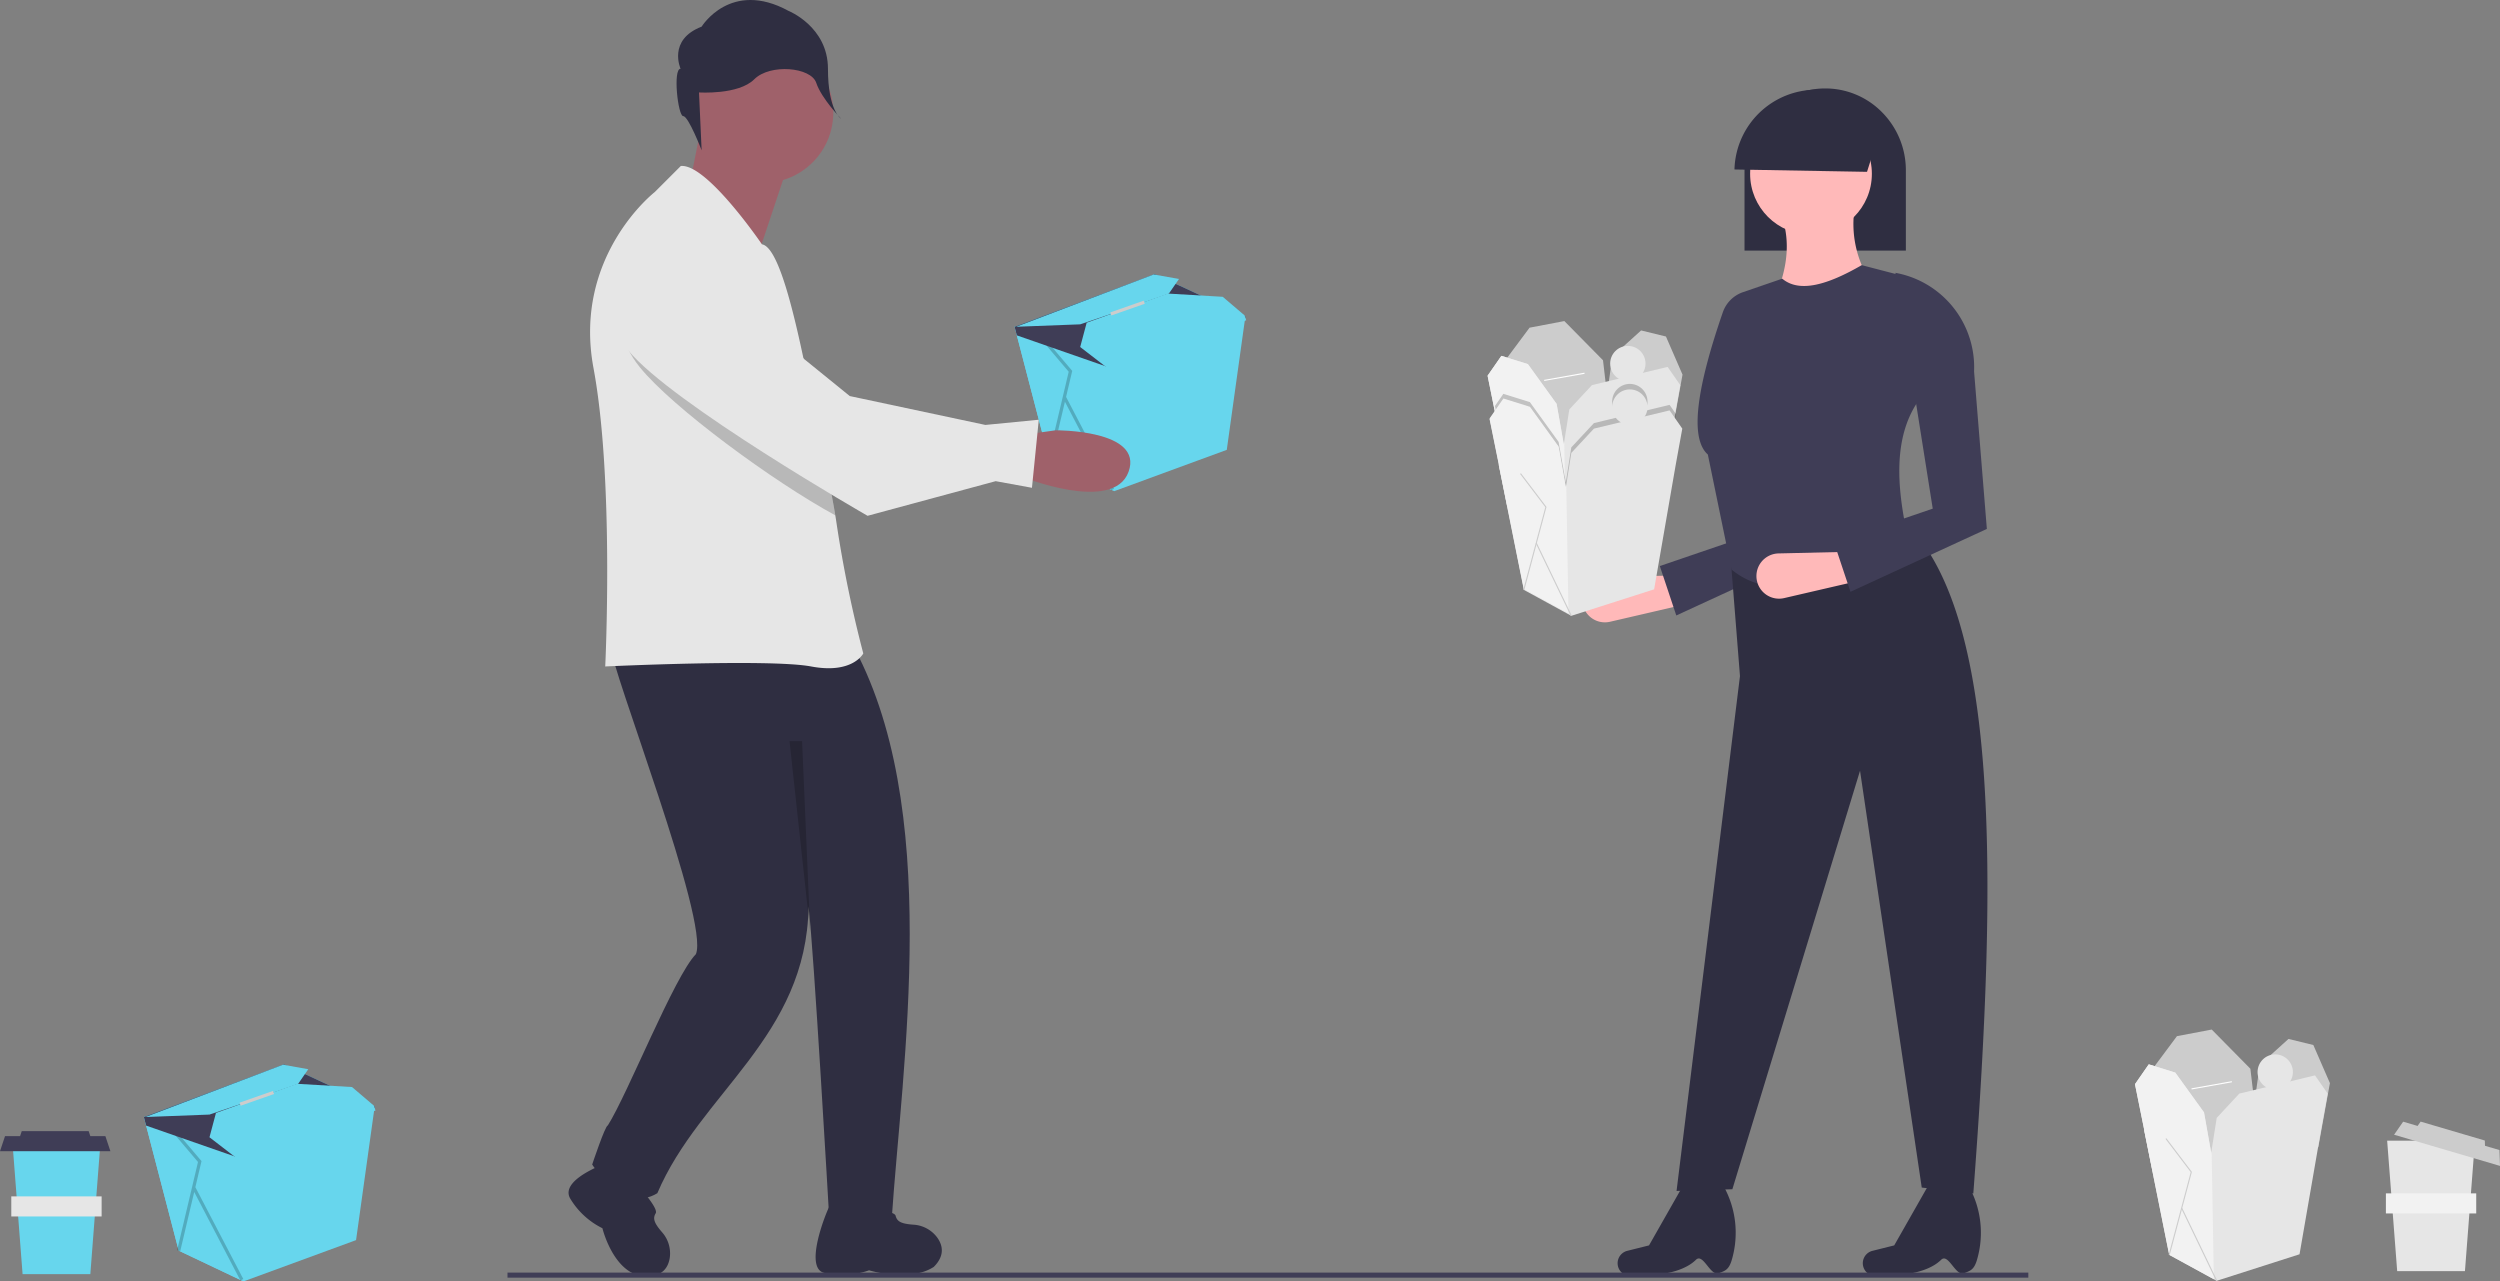 <svg data-name="Layer 1" xmlns="http://www.w3.org/2000/svg" width="996.312" height="510.676"><rect width="100%" height="100%" fill="#808080" stroke="none"/><path fill="#67d6ed" d="m496.326 126.028-.026.174-.071.503-7.327 52.578-44.864 16.461-.703-.336-25.118-11.929-12.988-49.834-.89-3.421.271-.104 55.566-20.876 36.117 16.764.033.02z"/><path fill="#67d6ed" d="m443.335 195.408-25.118-11.929-13.878-53.255.271-.104 36.201 15.273 2.524 50.015z"/><path opacity=".2" d="m443.965 194.8-19.106-36.614 2.454-10.38-11.557-13.609-.984.836 11.134 13.111-8.317 35.186 1.257.298 5.559-23.521 18.415 35.29 1.145-.597z"/><path fill="#3f3d56" d="m496.326 126.673-.097.032-55.418 19.334-35.582-12.394-.89-3.421.271-.104 55.566-20.876 36.117 16.764.007.194.026.471z"/><path fill="#67d6ed" d="m441.779 147.007-11.297-8.714 2.582-9.683 32.276-11.62 21.948 1.291 8.715 7.424.645 1.936-54.869 19.366z"/><path fill="#67d6ed" d="m404.984 130.224 25.498-.969 13.813-4.688 21.536-7.577 4.028-5.809-10.05-1.799-54.825 20.842z"/><path fill="#ccc" d="m442.49 124.502 13.295-4.666.427 1.219-13.295 4.665z"/><path fill="#9f616a" d="m280.668 44.344-6.233 31.163 29.086 21.815 13.505-40.513-36.358-12.465z"/><circle cx="304.041" cy="44.863" r="28.047" fill="#9f616a"/><path d="M243.272 257.373c.128 9.049 39.539 109.758 34.067 122.871-8.626 8.817-27.18 55.747-35.107 68.267-1.038 0-6.232 15.581-6.232 15.581s12.466 19.737 25.97 11.427c16.98-39.937 59.506-62.212 60.257-114.264 2.052 16.443 8.112 121.99 8.112 121.99s-1.163.493 25 3c4.061-61.258 20.66-165.476-16.5-230.95-11.426-5.193-95.567 2.078-95.567 2.078Z" fill="#2f2e41"/><path d="M330.337 481.19c-1.215 2.335-9.924 23.893-1.998 26.054 9.14 2.493 18-1 18-1s16 5 25.791-1.355c4.57-4.57 3.532-8.724 1.35-11.736a12.723 12.723 0 0 0-9.438-5.088c-4.969-.354-6.547-1.275-7.116-3.552-.831-3.323-26.59-3.323-26.59-3.323Zm-85.473-18.825s-22.327 7.05-17.626 15.276a30.913 30.913 0 0 0 12.838 11.838s4.656 19.197 17.582 19.197c6.463 0 8.666-3.673 9.254-7.345a12.723 12.723 0 0 0-3.077-10.271c-3.263-3.764-3.727-5.531-2.52-7.544 1.763-2.937-16.451-21.151-16.451-21.151Z" fill="#2f2e41"/><path d="M344.039 260.414s-4.16 8.31-20.78 5.19c-16.62-3.11-82.06 0-82.06 0s3.63-74.27-4.68-118.94 24.41-70.12 24.41-70.12l10.39-10.39c10.39-1.03 32.33 31.21 32.33 31.21 7.22 1.21 13.96 31.9 19.71 60.94.34 1.66.66 3.3.98 4.94 2.65 13.54 6.34 28.61 8.55 42.14.16.96.31 1.91.45 2.86a494.563 494.563 0 0 0 10.7 52.17Z" fill="#e6e6e6"/><path d="M271.229 27.4s-5.244-11.537 8.39-16.781c0 0 11.537-18.878 34.61-6.293 0 0 15.732 6.293 15.732 23.073s5.243 19.927 5.243 19.927-7.809-8.011-9.906-14.304-18.41-7.72-24.703-1.428-22.025 5.244-22.025 5.244l1.05 23.073s-5.245-13.634-7.342-13.634-4.195-18.878-1.049-18.878Z" fill="#2f2e41"/><path d="M332.889 205.384c-24.78-13.47-64.92-43.01-77.87-58.99-17.07-21.05 1.55-37.05 1.55-37.05 21.11-13.32 46.35 32.38 46.35 32.38l20.44 16.58c.34 1.66.66 3.3.98 4.94 2.65 13.54 6.34 28.61 8.55 42.14Z" opacity=".2"/><path d="M406.862 189.861s36.84 14.956 42.904-1.856-29.086-16.524-29.086-16.524l-13.8 1.956Z" fill="#9f616a"/><path d="M251.847 102.503s-18.611 16.01-1.554 37.052 95.451 66.005 95.451 66.005l51.064-13.805 14.45 2.645 2.725-27.13-21.289 2.077-54.04-11.507-34.46-27.96s-31.243-40.69-52.347-27.377Z" fill="#e6e6e6"/><path opacity=".2" d="m319.646 295.362 3.256 76.081-8.256-76.081h5z"/><path d="m671.182 240.939-29.559 6.849a9.017 9.017 0 0 1-10.758-6.5 9.017 9.017 0 0 1 8.513-11.3l28.551-.664Z" fill="#ffb9b9"/><path d="m668.043 245.276-6.564-19.694 39.355-13.442-10.445-91.986c18.806 3.42 27.756 18.208 26.918 37.304l5.092 62.768Z" fill="#3f3d56"/><path d="M695.235 99.874h64.298V67.898a32.8 32.8 0 0 0-9.417-23.088 31.69 31.69 0 0 0-22.734-9.566 32.199 32.199 0 0 0-32.137 31.8c-.005.293-.01.571-.01.854Zm91.183 375.756-20.554-2.358-24.597-166.114-50.878 166.787-22.239.674 25.271-205.199-3.706-46.835 63.008-19.88c44.627 31.153 43.704 141.188 33.695 272.925Z" fill="#2f2e41"/><circle cx="721.725" cy="69.275" r="24.26" fill="#ffb9b9"/><path d="m745.985 113.078-41.108 10.782c6.926-13.319 9.143-25.752 5.392-37.063l28.977-4.718a42.278 42.278 0 0 0 6.739 31Z" fill="#ffb9b9"/><path d="M759.8 211.803c-23.057 14.663-49.914 31.507-69.748 15.162l-9.435-45.824c-7.498-6.679-4.173-27.288 5.964-56.664a12.994 12.994 0 0 1 8.055-8.047l15.633-5.373c6.928 5.826 18.284 2.35 31.672-5.392l15.5 4.044 6.739 50.541c-9.728 14.575-8.029 33.982-4.38 51.553Z" fill="#3f3d56"/><path d="m740.592 231.504-29.558 6.85a9.017 9.017 0 0 1-10.759-6.5 9.017 9.017 0 0 1 8.514-11.3l28.55-.664Z" fill="#ffb9b9"/><path d="M782.845 507.389c-3.452 1.575-6.343-8.19-9.255-5.328-8.145 8.004-27.683 6.21-27.683 6.21a5.091 5.091 0 0 1-3.21-6.635 5.091 5.091 0 0 1 3.533-3.151l8.662-2.166 13.6-23.918 14.822-1.876.375.612a38.217 38.217 0 0 1 4.095 31.25c-1.232 3.95-2.91 4.076-4.939 5.002Zm-97.713 0c-3.452 1.575-6.344-8.19-9.256-5.328-8.144 8.004-27.683 6.21-27.683 6.21a5.091 5.091 0 0 1-3.21-6.635 5.091 5.091 0 0 1 3.533-3.151l8.662-2.166 13.6-23.918 14.823-1.876.374.612a38.217 38.217 0 0 1 4.095 31.25c-1.232 3.95-2.91 4.076-4.938 5.002ZM750.165 49.04l-6.11 19.44-52.826-.939a32.656 32.656 0 0 1 58.936-18.5Z" fill="#2f2e41"/><path d="m737.454 235.842-6.565-19.694 39.356-13.443-14.888-93.979a38.237 38.237 0 0 1 31.36 39.297l5.092 62.769Z" fill="#3f3d56"/><path fill="#ccc" d="m643.455 182.748-40.933 8.803-8.363-40.273 15.405-20.687 13.864-2.641 15.405 15.625 4.622 39.173z"/><path fill="#e6e6e6" d="M624.529 184.504h-24.65l-3.36-16.59-3.68-18.18 5.5-7.92 10.57 3.3 11.44 15.85 2.87 16.15.2 1.15 1.11 6.24z"/><path fill="#ccc" d="m665.902 174.825-28.389 3.301 5.062-36.091 11.443-10.344 9.903 2.421 6.603 15.185-4.622 25.528z"/><path fill="#e6e6e6" d="m669.639 153.474-2.64 14.53-8.58 49.51-33.01 10.57-1.14-.62-17.79-9.73-10.01-49.84.05.02 26.47 10.65.23-1.45.16-1.05 2.03-12.9 9.02-9.69 30.15-7.26 5.06 7.26z"/><circle cx="648.737" cy="144.896" r="7.042" fill="#e6e6e6"/><path fill="#fff" d="m615.358 151.39 16.065-2.86.077.433-16.065 2.86z"/><path fill="#f2f2f2" d="m624.269 227.464-17.79-9.73-10.01-49.84.05.02-3.68-18.18 5.5-7.92 10.57 3.3 11.44 15.85 2.87 16.15.16-1.05.04 2.2.11 6.24.74 42.96z"/><path fill="#ccc" d="m606.696 217.796-.426-.114 8.775-32.906-10.048-13.247.351-.266 10.178 13.418-8.83 33.115z"/><path fill="#ccc" d="m611.253 199.202.397-.191 13.957 28.976-.396.191z"/><path d="m667.907 164.988-1.653 9.131-.083.009-7.4 42.685-33.01 10.563-.198.095-.132-.275-18.596-10.163-.213-.057.114-.432-9.914-49.357.05.02-1.098-5.418.821-1.182 2.538-3.653 10.563 3.3L621.14 176.1l.167.942 1.202 6.76.482 2.716 1.019 5.737.968-6.164.348-2.218.875-5.572 9.023-9.684 4.012-.966 2.793-.673 3.842-.924a7.042 7.042 0 1 1 9.655-2.327l9.848-2.372 2.427 3.484Z" opacity=".2"/><path fill="#e6e6e6" d="M625.321 201.848h-24.648l-7.042-34.771 5.502-7.923 10.563 3.301L621.14 178.3l4.181 23.548z"/><path fill="#e6e6e6" d="m659.212 234.859-33.011 10.563-18.926-10.343-10.013-49.846 26.519 10.673 2.42-15.405 9.023-9.683 30.15-7.262 5.062 7.262-2.641 14.525-8.583 49.516z"/><circle cx="649.529" cy="162.235" r="7.042" fill="#e6e6e6"/><path fill="#f2f2f2" d="m625.079 244.464-17.79-9.73-10.01-49.84.05.02-3.68-18.18 5.5-7.92 10.57 3.3 11.44 15.85 2.87 16.15.16-1.05.04 2.2.11 6.24.74 42.96z"/><path fill="#ccc" d="m607.488 235.135-.425-.113 8.775-32.907-10.049-13.247.351-.266 10.179 13.419-8.831 33.114z"/><path fill="#ccc" d="m612.046 216.54.396-.19 13.958 28.976-.397.191zm289.409 248.554-40.933 8.803-8.363-40.273 15.405-20.687 13.864-2.641 15.405 15.625 4.622 39.173z"/><path fill="#e6e6e6" d="M882.529 466.85h-24.65l-3.36-16.59-3.68-18.18 5.5-7.92 10.57 3.3 11.44 15.85 2.87 16.15.2 1.15 1.11 6.24z"/><path fill="#ccc" d="m923.902 457.171-28.389 3.302 5.062-36.092 11.443-10.343 9.903 2.42 6.603 15.185-4.622 25.528z"/><path fill="#e6e6e6" d="m927.639 435.82-2.64 14.53-8.58 49.51-33.01 10.57-1.14-.62-17.79-9.73-10.01-49.84.05.02 26.47 10.65.23-1.45.16-1.05 2.03-12.9 9.02-9.69 30.15-7.26 5.06 7.26z"/><circle cx="906.737" cy="427.242" r="7.042" fill="#e6e6e6"/><path fill="#fff" d="m873.358 433.737 16.065-2.86.077.433-16.065 2.86z"/><path fill="#f2f2f2" d="m882.269 509.81-17.79-9.73-10.01-49.84.05.02-3.68-18.18 5.5-7.92 10.57 3.3 11.44 15.85 2.87 16.15.16-1.05.04 2.2.11 6.24.74 42.96z"/><path fill="#ccc" d="m864.696 500.142-.426-.113 8.775-32.907-10.048-13.247.351-.266 10.178 13.418-8.83 33.115z"/><path fill="#ccc" d="m869.253 481.548.397-.191 13.957 28.976-.397.191z"/><path fill="#e6e6e6" d="M982.339 506.59h-27l-4-52h35l-4 52z"/><path fill="#f2f2f2" d="M950.839 475.59h36v8h-36z"/><path fill="#ccc" d="m996.089 458.323-5.756-1.695-.074-2.107-25.58-7.535-1.205 1.73-5.755-1.695-3.614 5.19 42.207 12.433-.223-6.321z"/><path fill="#67d6ed" d="m149.326 440.959-.026.174-.071.504-7.327 52.578-44.864 16.461-.703-.336-25.118-11.929-12.988-49.835-.89-3.421.271-.103 55.566-20.876 36.117 16.764.033.019z"/><path fill="#67d6ed" d="m96.335 510.34-25.118-11.929-13.878-53.256.271-.103 36.201 15.273 2.524 50.015z"/><path opacity=".2" d="m96.965 509.731-19.106-36.614 2.454-10.379-11.557-13.61-.984.836 11.134 13.112-8.317 35.186 1.257.297 5.559-23.52 18.415 35.29 1.145-.598z"/><path fill="#3f3d56" d="m149.326 441.605-.097.032-55.418 19.333-35.582-12.394-.89-3.421.271-.103 55.566-20.876 36.117 16.764.007.193.026.472z"/><path fill="#67d6ed" d="m94.779 461.939-11.297-8.715 2.582-9.683 32.276-11.619 21.948 1.291 8.715 7.423.645 1.937-54.869 19.366z"/><path fill="#67d6ed" d="m57.984 445.155 25.498-.968 13.813-4.689 21.536-7.576 4.028-5.81-10.05-1.798-54.825 20.841z"/><path fill="#ccc" d="m95.49 439.433 13.295-4.666.427 1.219-13.295 4.665z"/><path fill="#67d6ed" d="M36 507.786H9l-4-52h35l-4 52z"/><path fill="#e6e6e6" d="M4.5 476.786h36v8h-36z"/><path fill="#3f3d56" d="M42 452.786h-6l-.667-2H8.667l-.667 2H2l-2 6h44l-2-6zm160.243 54.387h606.096v2H202.243z"/></svg>